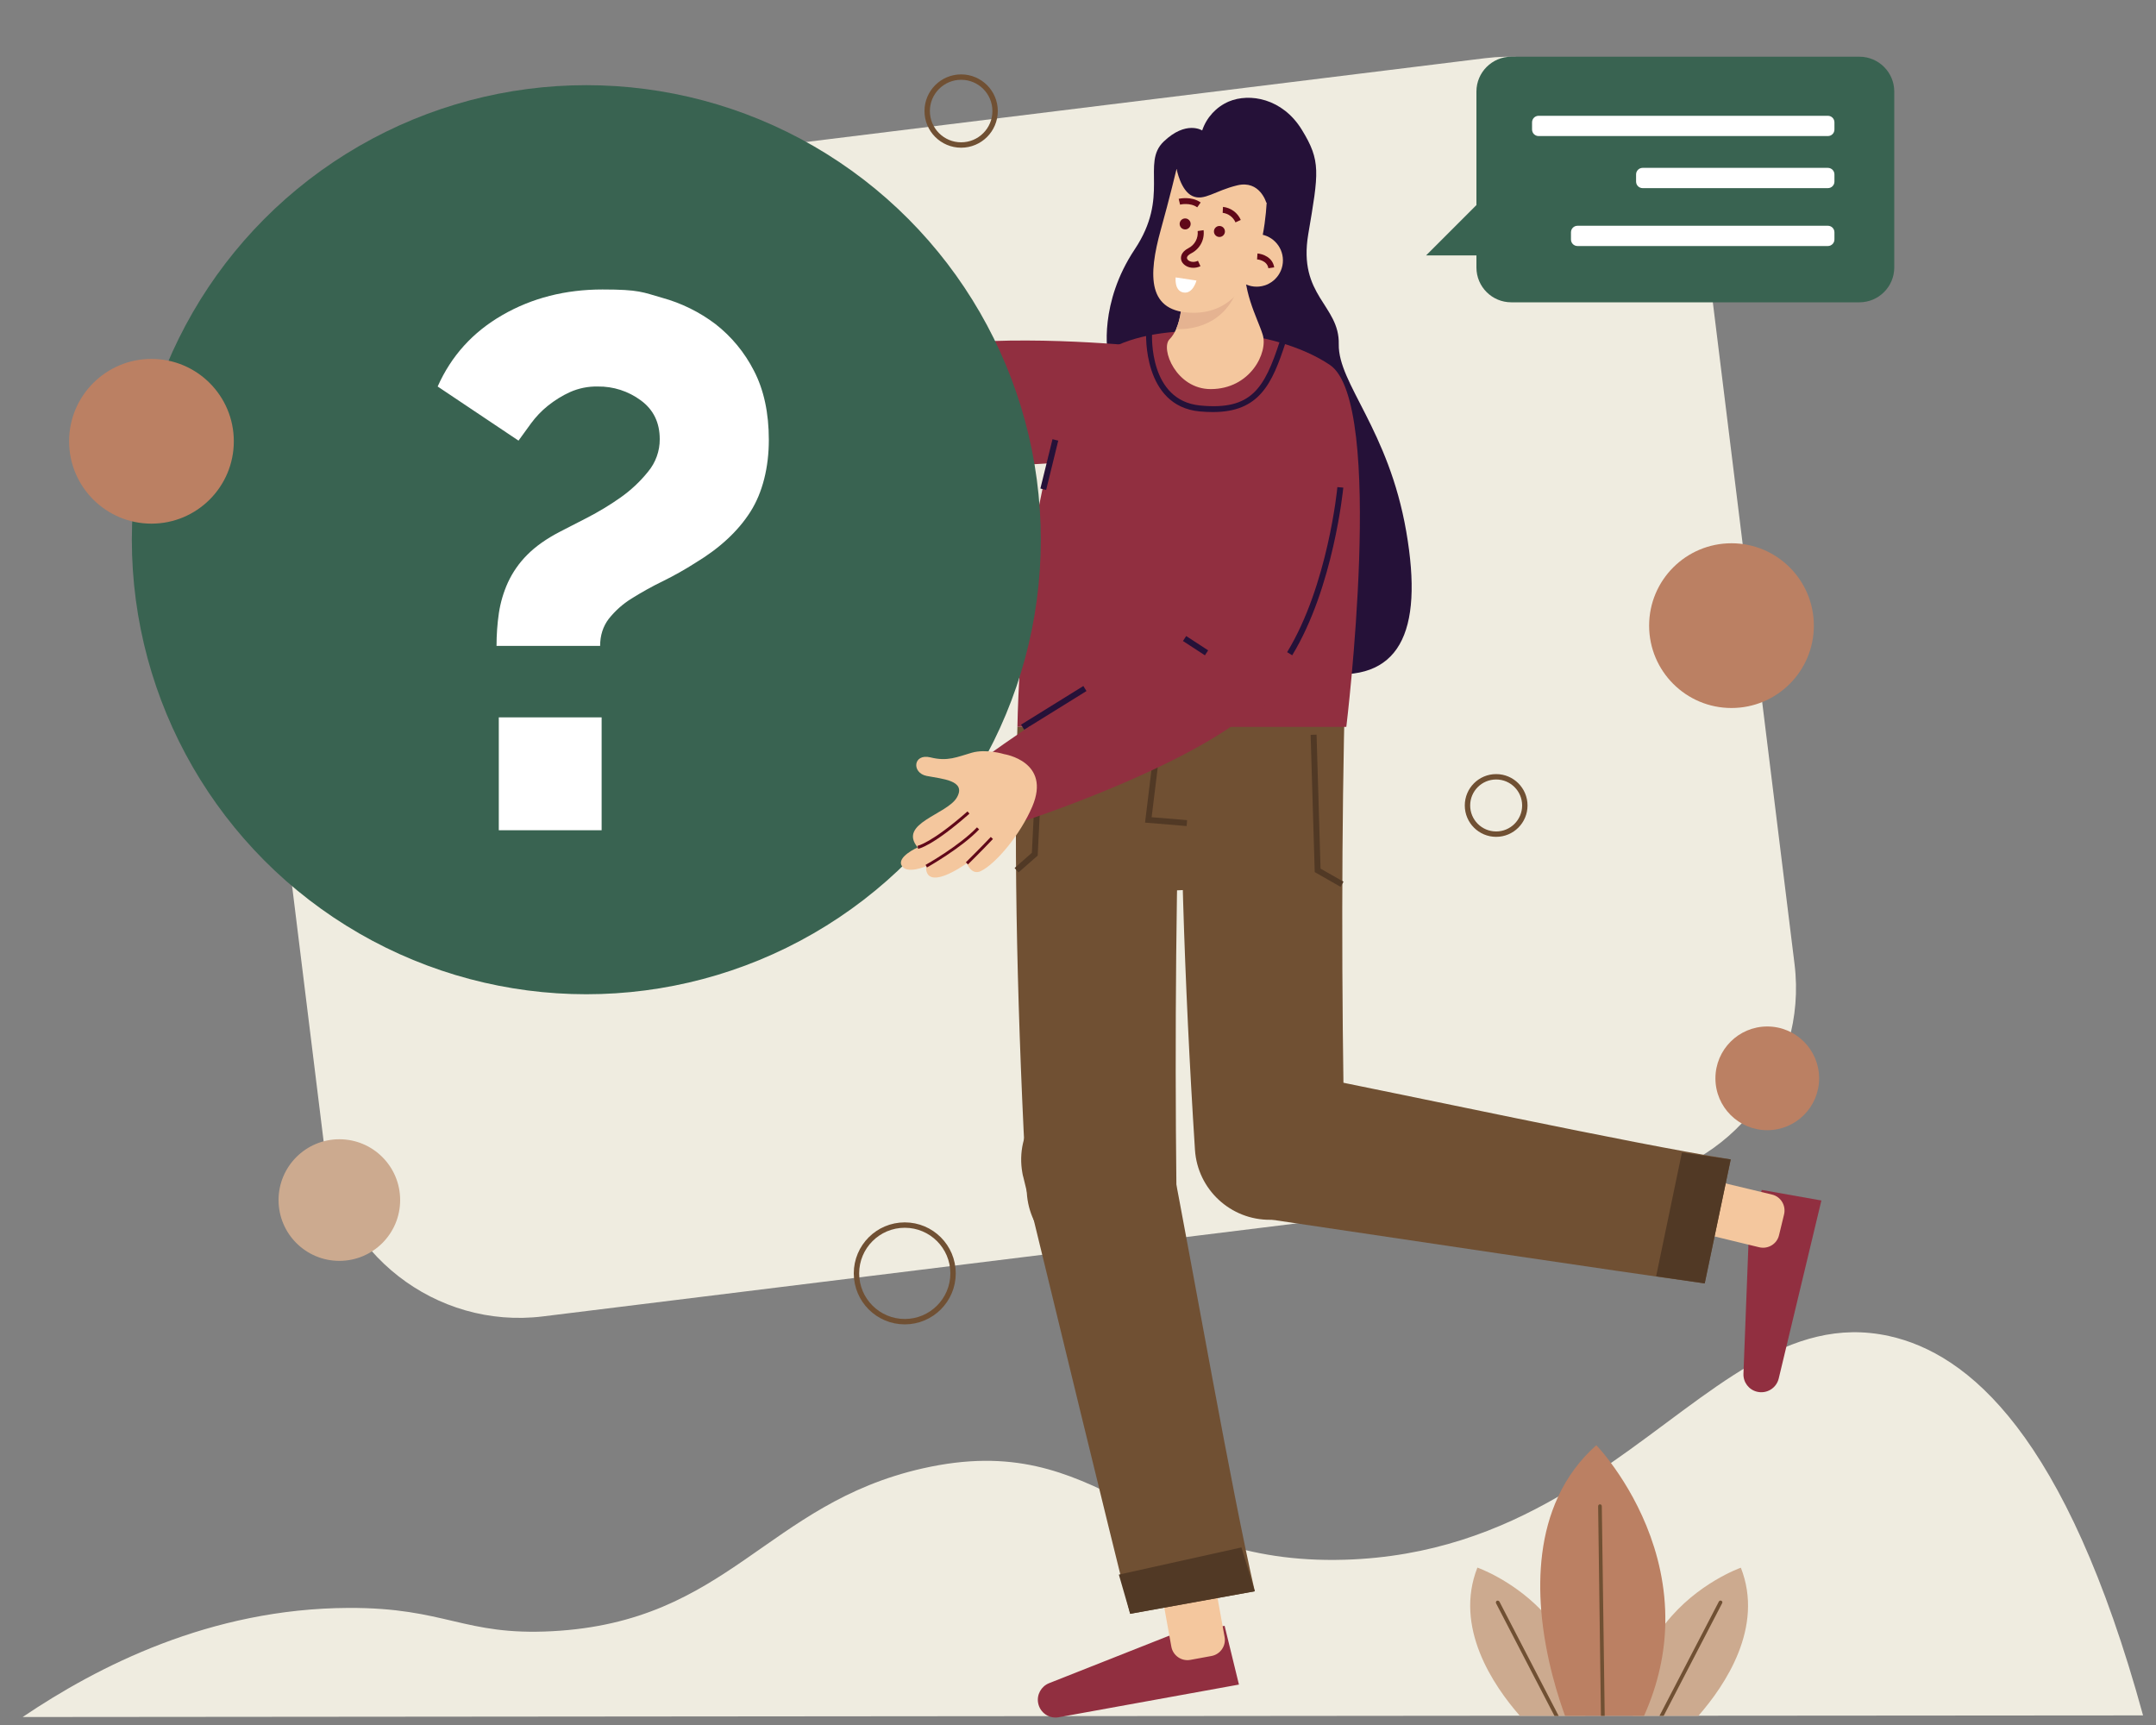 <svg xmlns="http://www.w3.org/2000/svg" id="Warstwa_1" viewBox="0 0 2000 1600.3"><rect x="0" y="0" width="2000" height="1600.3" fill="#808080" stroke="none"/><defs><style>      .st0 {        fill: #600819;      }      .st1 {        fill: #513925;      }      .st2 {        fill: #e5b391;      }      .st3 {        fill: #ffaa40;      }      .st4 {        fill: #e56542;      }      .st5 {        fill: #396351;      }      .st6 {        fill: #fff;      }      .st7 {        fill: none;        stroke: #705033;        stroke-miterlimit: 10;        stroke-width: 5px;      }      .st8 {        fill: #912f40;      }      .st9 {        fill: #bb8063;      }      .st10 {        fill: #fd8b66;      }      .st11 {        fill: #efece0;      }      .st12 {        fill: #251138;      }      .st13 {        fill: #f4c79e;      }      .st14 {        fill: #705033;      }      .st15 {        fill: #ccaa8f;      }    </style></defs><path class="st11" d="M1506.3,1097.3l-1002.6,123.7c-99.4,12.3-190.7-59-203-158.4l-84.2-681.9c-12.3-99.4,59-190.7,158.4-203l1002.6-123.7c99.4-12.3,190.7,59,203,158.4l84.2,681.9c12.2,99.4-59,190.7-158.4,203Z"></path><path class="st11" d="M1988,1591.1l-412.5.3h-165.6c-463,.4-925.9.8-1388.9,1.2,69.7-47,173.9-100.6,302.1-101.2,90.6-.4,106.8,26,189.2,21.6,163.7-8.7,198.5-118.2,343.6-151,167.8-38,201.6,90.4,391.7,84.7,79.5-2.4,143.1-26.9,197.8-58.5,17.1-9.9,33.4-20.4,49-31.2,94.1-65.1,164.3-138.3,257.9-117.8,73.4,16.2,164.1,90.7,235.7,351.9Z"></path><g><path class="st15" d="M1470.6,1591.5h-60.7c-24.9-28.4-61.2-82.2-39.4-137.5,0,0,31.6,11,59.2,39.5,21.1,21.7,39.8,53.4,40.9,98Z"></path><path class="st14" d="M1445.9,1591.6h-3.9l-54.2-104.5c-.4-.8,0-1.9.7-2.3h0c.9-.4,1.9,0,2.4.7l55,106.1Z"></path><path class="st15" d="M1575.5,1591.5h-60.8c.9-36.8,13.9-64.8,30.2-85.6,29.5-37.7,70-51.8,70-51.8,21.7,55.2-14.5,108.9-39.4,137.4Z"></path><path class="st14" d="M1597.5,1487.1l-54.2,104.4h-3.9l55.1-106c.5-.9,1.5-1.2,2.4-.7.8.4,1.1,1.4.6,2.3q0,0,0,0Z"></path><path class="st9" d="M1544.8,1505.9c-.5,26.6-6.2,55.4-19.7,85.6h-73.3c-5-13.7-18.4-52.5-22.1-97.9-2.7-34,0-71.7,15.7-105.4,8.4-18.2,20.4-34.4,35.4-47.7,4.9,5.2,9.4,10.7,13.6,16.5,19.2,25.8,51.8,80.1,50.4,148.9Z"></path><path class="st14" d="M1488.6,1591.5h-3.5l-2.6-194.4c0-1,.8-1.8,1.7-1.8h0c1,0,1.7.8,1.7,1.7l2.7,194.5Z"></path></g><g><g><path class="st12" d="M1028.7,331.9c-2.2-4.5-8.9-51.4,23.9-100.6,32.8-49.2,6-79.8,26.8-99.9,20.9-20.1,35.8-10.4,35.8-10.4,4-12,13-21.8,24.6-26.8,19.4-8.2,49.9-3,67.8,26.1s15.7,39.5,6,96.9,29.1,65.6,28.3,102.1c-.7,36.5,46.2,79,62.6,173.7s-6.7,140.9-79,131.2c-72.3-9.8-196.8-292.3-196.8-292.3Z"></path><g><g><path class="st8" d="M1622,1152.5l-4.7,121.7c-.3,7.9,5,14.9,12.7,16.7h0c8.9,2.1,17.8-3.3,20-12.2h0l39.6-165.2-55.3-9.8-12.3,48.8Z"></path><path class="st13" d="M1582.9,1145l11.7-48.8h0l49.2,11.8c8.1,1.9,13.1,10.1,11.2,18.3l-4.7,19.4c-1.9,8.1-10.1,13.1-18.3,11.2l-49.1-11.9h0Z"></path><path class="st8" d="M1086.5,1516.4l-113.3,44.8c-7.3,2.9-11.6,10.6-10.2,18.3h0c1.6,9,10.2,15,19.2,13.3h0l167.1-30.3-13.3-54.5-49.5,8.4Z"></path><path class="st13" d="M1077.6,1477.6l49.4-8.9h0l9,49.7c1.5,8.2-4,16.1-12.2,17.6l-19.6,3.6c-8.2,1.5-16.1-4-17.6-12.2l-9-49.8h0Z"></path><path class="st3" d="M698.7,170.2s75.1,64.3,126.3,128.1c15.3,19,28.4,38,36.8,55.2,13,26.8,14.5,49.3-5.2,61.1-3,1.8-6.3,3.1-9.7,3.8h0c-3,.6-6,.8-9,.6h-.2c-6.3-.5-12.5-2.1-18.3-4.7-14.5-6.2-30.2-18-46-32.9-62.6-59-127.2-166.6-127.2-166.6,9.8-37.9,52.6-44.6,52.6-44.6Z"></path><path class="st8" d="M1075.4,416.5s-126.1,24.6-211.4,11.2c-28.5-4.4-52.5-13.1-65.7-28.3h0c-2-2.3-3.7-4.7-5.2-7.4,0-.1,0-.1,0-.2-3.1-5.6-5-11.7-5.5-18.1-.2-2-.3-4-.2-5.9.4-17.4,15-29.3,37.3-37.2,17.8-6.3,40.5-10.2,65-12.4,81.4-7.2,181.9,4.3,181.9,4.3,39.1,12.4,48.1,79.7,3.9,94Z"></path><rect class="st12" x="813.8" y="340.3" width="43.3" height="5.5" transform="translate(195.1 979.9) rotate(-67.2)"></rect><path class="st14" d="M1021.8,1171.6h0c-36.8,0-67.2-28.7-69.3-65.5-8.6-155.6-12.4-315-8.7-431.9h151.9c-4.8,133.2-6,288.1-4.4,427.2.4,38.3-30.3,69.7-68.6,70.2-.4,0-.6,0-.9,0Z"></path><path class="st14" d="M1004.1,1007.6h0c-37.6,6.8-62.5,42.8-55.7,80.3.2,1.4.5,2.7.9,4,31.8,130.5,78,321.4,99.1,404.9l115.6-20.9c-22-95.6-56.4-293.5-79.7-413.5-7.2-37.1-42.9-61.5-80.2-54.8Z"></path><path class="st14" d="M1178.4,1131.4h0c-36.8.3-67.5-28.1-69.9-64.9-10-155.5-15.1-314.9-12.5-431.8l151.9-1.3c-3.6,133.2-3.5,288.2-.7,427.2.8,38.3-29.7,70-68,70.8-.3,0-.6,0-.8,0Z"></path><path class="st14" d="M1111.4,1047.1h0c-7.9,37.4,16.1,74,53.4,81.9,1.3.3,2.7.5,4.1.7,132.9,19.7,327.1,48.9,412.4,60.7l24.2-115c-96.8-15.6-293.1-58.3-413.1-81.9-37.1-7.4-73.2,16.6-81,53.6Z"></path><path class="st8" d="M943.8,674.2s3.9-308.2,88.9-352.1c48.7-25.2,149.6-18.3,201,16.4,51.9,35.1,15.2,335.7,15.2,335.7h-305.1Z"></path><g><path class="st10" d="M699.4,177.3s-3.5-16.3-13.3-26.5-17.5-16-21.9-31.4-20.4-9.6-16,3.7,14.5,33.6-3.1,32-46.5-38.1-56.1-13.2c0,0-16.7-13.6-21.2-6.2-4.6,7.4,10.5,19.8,10.5,19.8,0,0-23.1,6.4,20.2,31.6,0,0-7.5,8.2.3,14.1,12.5,9.4,45.9,18.3,72.6,17.8,43.4-1,28-41.7,28-41.7Z"></path><path class="st4" d="M603.9,154.5c10.9,6.3,22.3,11.8,33.9,16.7l1.1-2.5c-40.5-17.4-48.8-27.5-48.8-27.6l-2.2,1.7c.2.2,3.4,4.3,16,11.7Z"></path><path class="st4" d="M594.9,167.5c10.3,6.1,23.6,13.2,35,17l.9-2.6c-22.2-7.5-51.6-27.5-51.9-27.7l-1.6,2.3c.3.2,7.6,5.1,17.6,11Z"></path><path class="st4" d="M597.9,188.3c.2.1,17.2,6.4,30.8,10.8l.9-2.6c-13.5-4.4-30.5-10.7-30.7-10.8l-1,2.6Z"></path></g><circle class="st5" cx="543.9" cy="500.6" r="421.6"></circle><path class="st13" d="M1123.1,360.9c-32.1,0-46.8-37.6-38.2-46.2,2.6-2.7,4.6-5.9,6.1-9.4h0c2.2-5.2,3.6-10.7,4.4-16.3h0l59.4-53c-3.2,33.8,11.2,57.5,16.5,74.3,5.3,16.8-11.6,50.6-48.2,50.6Z"></path><path class="st2" d="M1144.5,275.8c-17,32.6-52.4,29.4-53.4,29.4,2.2-5.2,3.6-10.7,4.4-16.3h0c1.6-.9,64.9-43.6,49-13.1Z"></path><path class="st12" d="M1213.7,175.3s-2.6,30.8-47.4,62.5c-47,33.3,6.5-69,6.5-69l40.9,6.5Z"></path><path class="st13" d="M1091.4,156.8s-6.3,26.5-14.6,56.3c-11.8,42.6-12.8,77,30.6,77,72.9,0,68-120.9,68-120.9l-84-12.4Z"></path><rect class="st12" x="949.8" y="428.1" width="47.1" height="5.5" transform="translate(322.8 1273.4) rotate(-76.2)"></rect><polygon class="st14" points="1020.5 829 1151.7 823.1 1110 691.9 1047.3 683 1020.5 829"></polygon><polygon class="st1" points="1100.8 766.2 1101.2 760.7 1068.3 758 1078.4 675.8 1072.9 675.2 1062.2 763 1100.8 766.2"></polygon><circle class="st13" cx="1165.7" cy="241.5" r="24.4"></circle><polygon class="st1" points="944.8 809.2 962.6 793.6 968.6 673.2 963.1 672.9 957.2 791 941.2 805.1 944.8 809.2"></polygon><polygon class="st1" points="1243.6 822.6 1246.3 817.8 1225 805.7 1221.3 681.4 1215.8 681.6 1219.6 808.9 1243.6 822.6"></polygon><polygon class="st1" points="1048.4 1496.9 1037.9 1460.5 1151.6 1435.3 1164 1476 1048.4 1496.9"></polygon><polygon class="st1" points="1536.3 1183.8 1581.4 1190.4 1605.5 1075.4 1560.2 1069.1 1536.3 1183.8"></polygon><path class="st12" d="M1125.1,382.2c43,0,54.9-25.9,67.4-64.3l-5.2-1.7c-14.4,44.3-26.4,64.6-74.1,59.9-47.4-4.7-44.6-64.6-44.5-67.2l-5.5-.3c0,.7-3.3,67.8,49.4,73,4.5.4,8.6.6,12.5.6Z"></path><path class="st12" d="M1174.6,187.8s-6-20.9-26.8-15.9c-20.9,5-30.8,14.9-41.7,9.9-10.9-5-14.6-25-14.6-25,0,0,19.6-63.4,82.2-45.5,62.6,17.9,37.8,70.6,37.8,70.6l-21.9,9.9-15-4Z"></path><path class="st8" d="M1181.7,638.1s0,0,0,0c1.4-1.9,2.6-3.8,3.7-5.7,4.3-7.4,6.4-14.8,6-22.1-.2-2.6-.7-5.3-1.5-7.8-5.6-17.2-20.6-23.1-40.9-21.6-18.3,1.3-40.9,8.7-64.8,19.2-77.5,34-168.2,100.8-168.2,100.8,0,0-3.2,43.1,31.6,61.4,0,0,126.4-40.8,197.2-90.3,15.6-10.9,28.5-22.3,36.8-33.8Z"></path><path class="st8" d="M1144,669.5h0c2.2-.3,4.5-.8,6.6-1.4,7.4-2.3,14.1-6.2,19.9-11.3,11.9-10.2,22.3-25.6,31.3-43.9,38.2-77.1,52.7-205.2,52.7-205.2.6-46.4-64.6-59.1-88.9-25.9,0,0-48.8,108.3-63.4,191.9-5,28.3-6,53.7,0,71.2,3.7,10.7,10.1,18.4,19.8,22,7,2.6,14.5,3.5,21.8,2.6Z"></path><path class="st13" d="M931.5,699.5s-16.5-5.2-30.1-1.3-22.2,8.3-38.3,4.3c-16.1-3.9-17.6,14.4-3.5,17.2s37.1,4,28.1,19.9-55.1,24-36.4,46.4c0,0-19.7,8.7-14.8,17,4.8,8.2,22.7.4,22.7.4,0,0-4.1,25.4,37.7-2.6,0,0,4.3,11.5,13.1,7.1,14.1-7,36.6-34,47.6-59.8,17.8-41.9-26.1-48.6-26.1-48.6Z"></path><path class="st0" d="M851.6,787.3c.5,0,13.4-2.4,47.7-32.6l-1.8-2.1c-33.4,29.4-46.2,31.9-46.3,31.9l.4,2.8Z"></path><path class="st0" d="M859.9,804.6c.3-.2,31.7-17.8,48.4-35.3l-2-1.9c-16.4,17.2-47.4,34.7-47.7,34.8l1.3,2.4Z"></path><path class="st0" d="M897.9,801.8c0,0,13.3-13.1,23.2-23.6l-2-1.9c-9.9,10.5-23,23.4-23.1,23.5l1.9,2Z"></path><rect class="st12" x="1106.4" y="586.9" width="5.5" height="24.3" transform="translate(1.5 1200.9) rotate(-56.9)"></rect></g><circle class="st0" cx="1131.2" cy="214.7" r="5.1"></circle><circle class="st0" cx="1099.4" cy="207.7" r="5.1"></circle><path class="st0" d="M1106.9,248.4c2.3,0,4.6-.5,6.7-1.5l-2.3-5c-4.8,2.2-9,.4-10-1.7-1.2-2.5,2.5-4.6,3.7-5.2,8-4.1,12.6-12.6,11.5-21.5l-5.5.8c.7,6.6-2.7,12.9-8.6,15.9-7.2,3.7-7.8,9-6.1,12.5,1.7,3.2,5.7,5.7,10.6,5.7Z"></path><path class="st6" d="M1090.6,257.3l19.3,2.9s-3.2,12.6-12,11.1c-8.8-1.4-7.3-14-7.3-14Z"></path><path class="st0" d="M1146,206.3l5-2.3c-2.9-6.7-9.2-11.3-16.5-12.1l-.3,5.5v-2.7c0,0,0,2.7,0,2.7,5.3.7,9.8,4,11.9,8.9Z"></path><path class="st0" d="M1110.6,192.3l3.2-4.5c-8.6-6.1-19.9-3.5-20.4-3.4l1.3,5.4c.1-.1,9.3-2.2,15.9,2.5Z"></path><path class="st0" d="M1176.6,248.8l5.4-.8c-1.4-9.4-10.7-12.5-15.5-12.9l-.4,5.5.2-2.7-.2,2.7c.4,0,9.3.8,10.5,8.2Z"></path></g></g><path class="st12" d="M1198.7,607.8c38.4-63.1,47.3-154.5,47.4-155.5l-5.5-.5c0,.9-8.8,91.1-46.6,153.1l4.7,2.9Z"></path><rect class="st12" x="943.5" y="654.7" width="68" height="5.5" transform="translate(-199.7 612.9) rotate(-31.8)"></rect></g><path class="st6" d="M460.6,599.2c0-10.3.7-20.5,2.2-30.7,1.5-9.8,4.3-19.3,8.4-28.3,4.4-9.5,10.4-18.1,17.8-25.5,7.8-7.9,18-15.1,30.6-21.6,6.3-3.2,14.7-7.6,25.1-12.9,10.6-5.5,20.8-11.6,30.6-18.5,9.7-6.8,18.4-14.9,25.8-24.1,7.1-8.5,11-19.3,10.9-30.3,0-15.3-5.8-27.3-17.5-35.9-11.6-8.6-25.6-13.1-40-12.9-8.9-.2-17.7,1.6-25.8,5.2-7.3,3.3-14.1,7.6-20.4,12.6-5.9,4.7-11.2,10.3-15.7,16.4-4.4,6.1-8.3,11.4-11.6,16l-75-50.2c12.6-28.4,32.6-50.5,60.1-66.3,27.4-15.8,58.4-23.7,92.8-23.7s37.3,2.6,55.3,7.7c17.9,4.9,34.7,13.2,49.5,24.4,14.9,11.6,27.1,26.4,35.7,43.3,9.2,17.7,13.8,39.1,13.8,64.2s-5.7,48.7-17.1,66.6c-11.4,17.9-28.3,33.6-50.6,47.1-10,6.4-20.3,12.2-30.9,17.4-9.9,4.8-19.5,10.2-28.8,16-8.1,5-15.2,11.4-21.1,18.8-5.3,7-8,15.3-8,25.1h-96.1ZM462.7,770.1v-104.7h95.4v104.7h-95.4Z"></path><path class="st5" d="M1401.9,280.4h323c17.8,0,32.3-14.5,32.3-32.3h0V84.9c0-17.8-14.5-32.3-32.3-32.3h-323c-17.8,0-32.3,14.5-32.3,32.3h0v163.2c0,17.9,14.5,32.3,32.3,32.3h0Z"></path><polygon class="st5" points="1388.1 171.7 1322.9 236.9 1384.2 236.9 1388.1 171.7"></polygon><path class="st6" d="M1695.6,126.2h-268.3c-3.4,0-6.1-2.7-6.1-6.1v-6.6c0-3.4,2.7-6.1,6.1-6.1h268.3c3.4,0,6.1,2.7,6.1,6.1v6.6c0,3.4-2.7,6.1-6.1,6.1Z"></path><path class="st6" d="M1695.6,174.5h-171.8c-3.4,0-6.1-2.7-6.1-6.1v-6.6c0-3.4,2.7-6.1,6.1-6.1h171.8c3.4,0,6.1,2.7,6.1,6.1v6.6c0,3.4-2.7,6.1-6.1,6.1Z"></path><path class="st6" d="M1695.6,228.2h-232.2c-3.4,0-6.1-2.7-6.1-6.1v-6.6c0-3.4,2.7-6.1,6.1-6.1h232.2c3.4,0,6.1,2.7,6.1,6.1v6.6c0,3.3-2.7,6.1-6.1,6.1Z"></path><circle class="st9" cx="1606.2" cy="580.3" r="76.4"></circle><circle class="st9" cx="140.5" cy="409.3" r="76.4"></circle><circle class="st9" cx="1639.4" cy="1000.2" r="48.1"></circle><circle class="st7" cx="839.3" cy="1181.1" r="44.8"></circle><circle class="st7" cx="1387.9" cy="747.1" r="26.6"></circle><circle class="st7" cx="891.6" cy="103" r="31.5"></circle><circle class="st15" cx="314.8" cy="1113.1" r="56.4"></circle></svg>